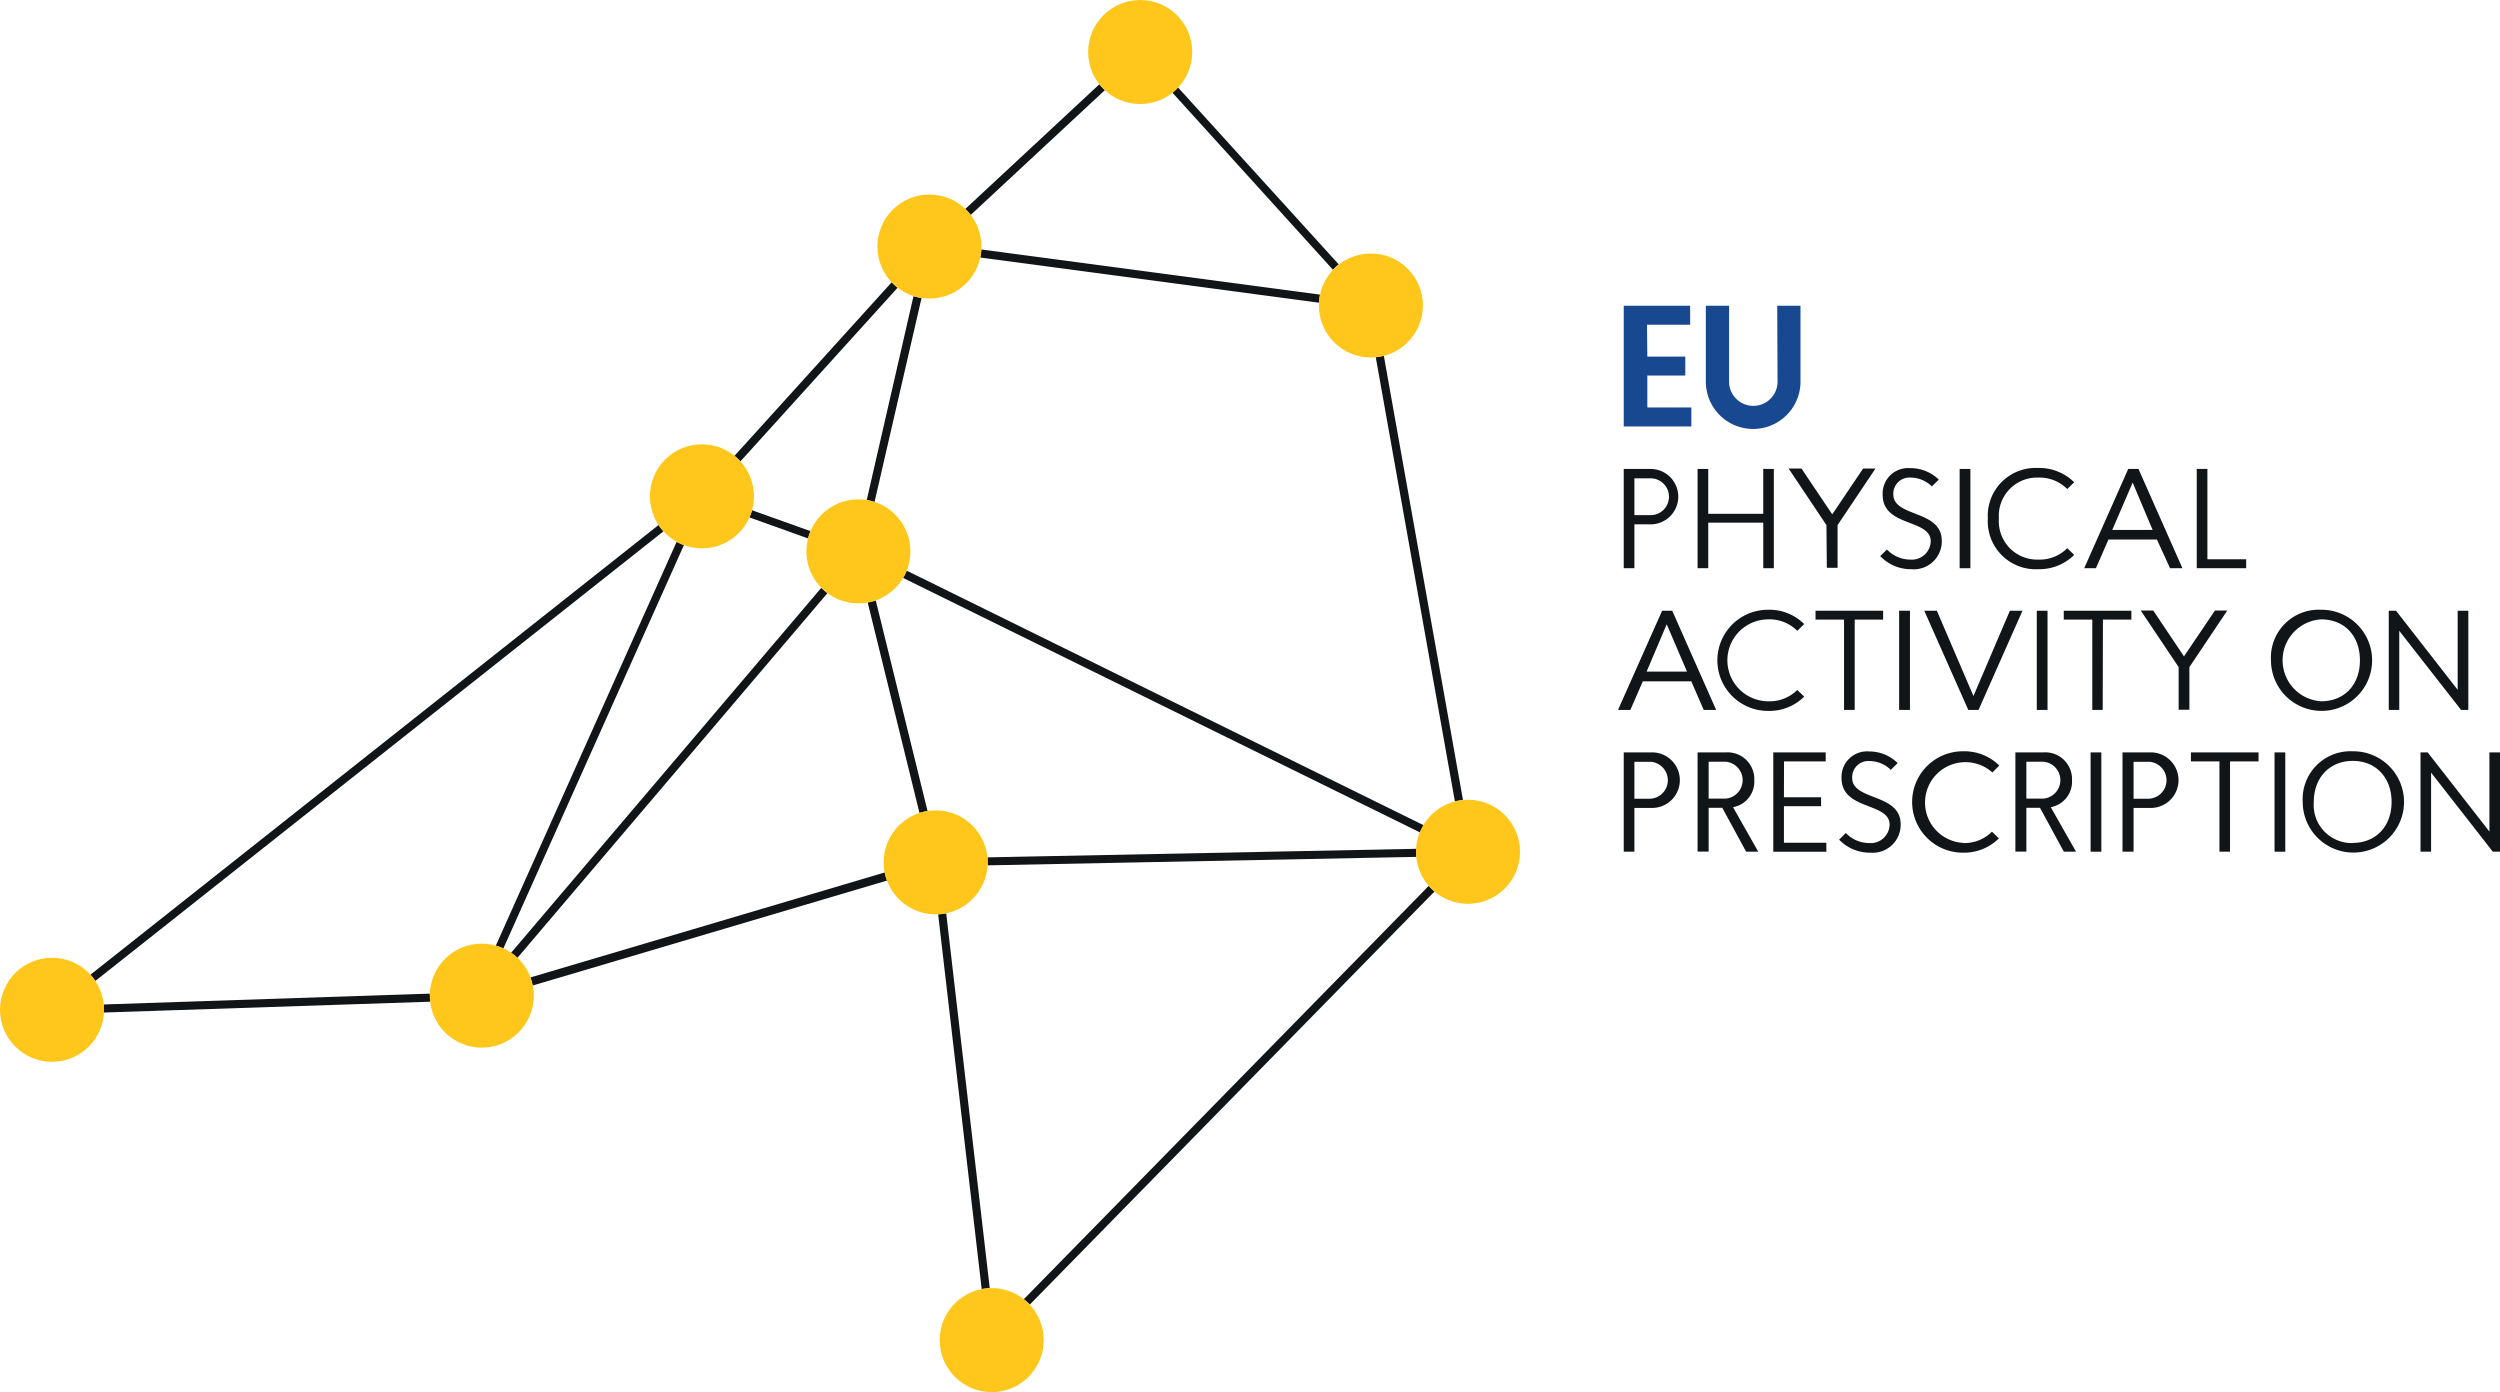 <svg xmlns="http://www.w3.org/2000/svg" width="309.47" height="172.33" viewBox="0 0 309.47 172.33"><defs><style>.cls-1{fill:#184890;}.cls-2{fill:#121518;}.cls-3{fill:none;}.cls-4{fill:#111517;}.cls-5{fill:#ffc71b;}</style></defs><title>logo_centro_poliklinika</title><g id="Layer_2" data-name="Layer 2"><g id="EUPAP"><path class="cls-1" d="M203.92,44.14h4.7v2.35h-4.7v3.95h5.45v2.35H201V37.85h8.22V40.2h-5.34Z"/><path class="cls-1" d="M220,37.85h2.88v9.39a5.86,5.86,0,0,1-11.72,0V37.85h2.88v9.39a3,3,0,1,0,6,0Z"/><path class="cls-2" d="M201,58.05h3.32a3.43,3.43,0,1,1,0,6.86h-2v5.43H201Zm3.32,1.16h-2v4.56h2a2.28,2.28,0,0,0,0-4.56Z"/><path class="cls-2" d="M211.46,63.6h6.81V58.05h1.31V70.34h-1.31V64.7h-6.81v5.64h-1.32V58.05h1.32Z"/><path class="cls-2" d="M226.09,65l-4.68-7H223l3.81,5.67,3.82-5.67h1.53l-4.69,7v5.29h-1.33Z"/><path class="cls-2" d="M239.14,60.21a3.79,3.79,0,0,0-2.59-1.09,2,2,0,0,0-2.18,2.07c0,2.88,6,1.88,6,5.76a3.46,3.46,0,0,1-3.78,3.51,5.21,5.21,0,0,1-3.84-1.62l.83-.82a4,4,0,0,0,2.89,1.25A2.34,2.34,0,0,0,239,67c0-2.79-5.95-1.73-5.95-5.75a3.15,3.15,0,0,1,3.4-3.3A5,5,0,0,1,240,59.37Z"/><path class="cls-2" d="M242.58,58.05h1.33V70.34h-1.33Z"/><path class="cls-2" d="M252.32,69.27a4.81,4.81,0,0,0,3.58-1.41l.86.83a6.13,6.13,0,0,1-4.49,1.77,5.93,5.93,0,0,1-6.2-6.27,5.92,5.92,0,0,1,6.2-6.26,6.13,6.13,0,0,1,4.49,1.77l-.86.84a4.82,4.82,0,0,0-3.58-1.42,4.73,4.73,0,0,0-4.88,5.07A4.74,4.74,0,0,0,252.32,69.27Z"/><path class="cls-2" d="M267,66.79h-6l-1.55,3.55H258l5.45-12.29h1.27l5.44,12.29h-1.53Zm-5.53-1.19h5L264,59.74Z"/><path class="cls-2" d="M273.25,69.23h4.8v1.11h-6.12V58.05h1.32Z"/><path class="cls-2" d="M209.36,84.34h-6l-1.54,3.54h-1.53l5.46-12.28H207l5.44,12.28H210.9Zm-5.53-1.2h5l-2.51-5.86Z"/><path class="cls-2" d="M218.9,86.81a4.84,4.84,0,0,0,3.58-1.4l.86.82A6.09,6.09,0,0,1,218.85,88a6.26,6.26,0,0,1,0-12.52,6.13,6.13,0,0,1,4.49,1.77l-.86.84a4.82,4.82,0,0,0-3.58-1.42,5.07,5.07,0,0,0,0,10.14Z"/><path class="cls-2" d="M229.59,87.88h-1.32V76.7h-3.53V75.6h8.37v1.1h-3.52Z"/><path class="cls-2" d="M235.09,75.6h1.34V87.88h-1.34Z"/><path class="cls-2" d="M244.92,87.88h-1.27L238.2,75.6h1.56l4.53,10.56L248.8,75.6h1.56Z"/><path class="cls-2" d="M252.13,75.6h1.33V87.88h-1.33Z"/><path class="cls-2" d="M260.29,87.88H259V76.7h-3.53V75.6h8.37v1.1h-3.52Z"/><path class="cls-2" d="M269.69,82.58l-4.69-7h1.55l3.8,5.67,3.83-5.67h1.53l-4.69,7v5.28h-1.33Z"/><path class="cls-2" d="M287.32,75.48a6.26,6.26,0,1,1-6.2,6.26A5.92,5.92,0,0,1,287.32,75.48Zm0,11.33c2.86,0,4.81-2,4.81-5.07s-1.95-5.07-4.81-5.07a5.08,5.08,0,0,0,0,10.14Z"/><path class="cls-2" d="M296.6,75.6l7.63,9.79V75.6h1.32V87.88h-.9L297,78.09v9.79H295.7V75.6Z"/><path class="cls-2" d="M201,93.14h3.32a3.44,3.44,0,1,1,0,6.87h-2v5.42H201Zm3.32,1.16h-2v4.57h2a2.29,2.29,0,0,0,0-4.57Z"/><path class="cls-2" d="M213.2,100h-1.69v5.42h-1.37V93.14h3.44a3.31,3.31,0,0,1,3.58,3.44,3.21,3.21,0,0,1-2.63,3.34l3.12,5.51h-1.5Zm.38-5.71h-2.07v4.57h2.07a2.29,2.29,0,0,0,0-4.57Z"/><path class="cls-2" d="M220.83,98.69h4.6V99.8h-4.6v4.52h5.25v1.11h-6.57V93.14H226v1.11h-5.16Z"/><path class="cls-2" d="M234.06,95.3a3.79,3.79,0,0,0-2.6-1.09,2,2,0,0,0-2.18,2.08c0,2.87,6,1.87,6,5.75a3.46,3.46,0,0,1-3.77,3.51,5.26,5.26,0,0,1-3.85-1.61l.83-.83a4,4,0,0,0,2.89,1.25,2.34,2.34,0,0,0,2.53-2.28c0-2.79-5.95-1.74-5.95-5.76a3.16,3.16,0,0,1,3.41-3.3,5,5,0,0,1,3.54,1.44Z"/><path class="cls-2" d="M243,104.36a4.79,4.79,0,0,0,3.58-1.41l.86.83a6.13,6.13,0,0,1-4.49,1.77A6.27,6.27,0,0,1,243,93a6.13,6.13,0,0,1,4.49,1.77l-.86.85a5,5,0,1,0-3.58,8.72Z"/><path class="cls-2" d="M252.53,100h-1.69v5.42h-1.36V93.14h3.43a3.31,3.31,0,0,1,3.58,3.44,3.21,3.21,0,0,1-2.63,3.34l3.13,5.51h-1.51Zm.38-5.71h-2.07v4.57h2.07a2.29,2.29,0,0,0,0-4.57Z"/><path class="cls-2" d="M258.79,93.14h1.33v12.29h-1.33Z"/><path class="cls-2" d="M262.74,93.14h3.31a3.44,3.44,0,1,1,0,6.87h-1.94v5.42h-1.37Zm3.31,1.16h-1.94v4.57h1.94a2.29,2.29,0,0,0,0-4.57Z"/><path class="cls-2" d="M276.05,105.43h-1.31V94.25h-3.53V93.14h8.37v1.11h-3.53Z"/><path class="cls-2" d="M281.56,93.14h1.33v12.29h-1.33Z"/><path class="cls-2" d="M291.25,93a6.27,6.27,0,1,1-6.2,6.27A5.92,5.92,0,0,1,291.25,93Zm0,11.34c2.86,0,4.8-2.06,4.8-5.07s-1.94-5.08-4.8-5.08-4.83,2.06-4.83,5.08A4.71,4.71,0,0,0,291.25,104.36Z"/><path class="cls-2" d="M300.52,93.14l7.64,9.8v-9.8h1.31v12.29h-.89l-7.64-9.79v9.79h-1.31V93.14Z"/><path class="cls-3" d="M99.82,68.25a6.5,6.5,0,0,1,.21-1.6l-7.26-2.6a6.43,6.43,0,0,1-5.88,3.83,6.53,6.53,0,0,1-2.23-.4L62.31,117.4a6,6,0,0,1,1,.54l38.4-45.18A6.41,6.41,0,0,1,99.82,68.25Z"/><path class="cls-3" d="M106.26,61.81a6.92,6.92,0,0,1,1,.09l5.82-25.24a6.33,6.33,0,0,1-2-1L91.65,57.12a6.38,6.38,0,0,1,1.68,4.32,6.49,6.49,0,0,1-.24,1.72l7.24,2.59A6.43,6.43,0,0,1,106.26,61.81Z"/><path class="cls-3" d="M108.38,74.33l6.41,26.07a7,7,0,0,1,1-.09,6.43,6.43,0,0,1,6.41,5.82l53.07-1.06a6.45,6.45,0,0,1,.44-2L111.79,71.54A6.44,6.44,0,0,1,108.38,74.33Z"/><path class="cls-3" d="M117.13,113.06l5.39,46.4h.24a6.39,6.39,0,0,1,4,1.38l50.13-51.17a6.43,6.43,0,0,1-1.55-3.59l-53.06,1.05A6.44,6.44,0,0,1,117.13,113.06Z"/><path class="cls-4" d="M107.41,74.58l6.41,26.05a7.62,7.62,0,0,1,1-.23l-6.41-26.07A6.58,6.58,0,0,1,107.41,74.58Z"/><path class="cls-4" d="M120.16,26.61l16.61-15.45a6.75,6.75,0,0,1-.68-.73l-16.6,15.44A5.89,5.89,0,0,1,120.16,26.61Z"/><path class="cls-4" d="M145.14,11.48,165,33.39a6.4,6.4,0,0,1,.72-.66l-19.9-21.91A7.4,7.4,0,0,1,145.14,11.48Z"/><path class="cls-4" d="M100.33,65.75l-7.24-2.59a6.25,6.25,0,0,1-.32.89l7.26,2.6A5.59,5.59,0,0,1,100.33,65.75Z"/><path class="cls-4" d="M122.26,106.75c0,.13,0,.25,0,.37l53.06-1.05q0-.31,0-.63c0-.12,0-.25,0-.37l-53.07,1.06C122.25,106.33,122.26,106.54,122.26,106.75Z"/><path class="cls-4" d="M111.79,71.54l64,31.51a6.74,6.74,0,0,1,.45-.89L112.24,70.64A7.56,7.56,0,0,1,111.79,71.54Z"/><path class="cls-4" d="M91.65,57.12l19.47-21.51a5.21,5.21,0,0,1-.74-.67L90.92,56.43A6.78,6.78,0,0,1,91.65,57.12Z"/><path class="cls-4" d="M180.1,99.21a8.05,8.05,0,0,1,1-.18l-9.8-55a7.87,7.87,0,0,1-1,.18Z"/><path class="cls-4" d="M101.67,72.76l-38.4,45.18a6.72,6.72,0,0,1,.78.63l38.38-45.15A6,6,0,0,1,101.67,72.76Z"/><path class="cls-4" d="M53.21,123l-40.37,1.34c0,.23,0,.47,0,.71s0,.19,0,.29L53.24,124a5.37,5.37,0,0,1,0-.7C53.2,123.15,53.21,123.05,53.21,123Z"/><path class="cls-4" d="M117.13,113.06a6.66,6.66,0,0,1-1,.12l5.39,46.39a8.27,8.27,0,0,1,1-.11Z"/><path class="cls-4" d="M163.4,36.47l-41.92-5.59a6.38,6.38,0,0,1-.13,1l41.93,5.59A6.38,6.38,0,0,1,163.4,36.47Z"/><path class="cls-4" d="M83.76,67.07l-22.39,50a5.83,5.83,0,0,1,.94.34L84.66,67.48A6.68,6.68,0,0,1,83.76,67.07Z"/><path class="cls-4" d="M65.64,121a5.82,5.82,0,0,1,.29,1L109.81,109a6.26,6.26,0,0,1-.29-1Z"/><path class="cls-4" d="M176.86,109.66l-50.13,51.17a5.89,5.89,0,0,1,.74.67l50.1-51.14A6.71,6.71,0,0,1,176.86,109.66Z"/><path class="cls-4" d="M82.13,65.77a6.55,6.55,0,0,1-.61-.78L11.19,120.66a7.36,7.36,0,0,1,.61.77Z"/><path class="cls-4" d="M108.26,62.13l5.82-25.25a6.48,6.48,0,0,1-1-.22L107.29,61.9A7.23,7.23,0,0,1,108.26,62.13Z"/><circle class="cls-5" cx="141.14" cy="6.44" r="6.44"/><circle class="cls-5" cx="115.05" cy="30.52" r="6.44"/><circle class="cls-5" cx="169.7" cy="37.82" r="6.44"/><circle class="cls-5" cx="86.89" cy="61.44" r="6.44"/><circle class="cls-5" cx="106.26" cy="68.25" r="6.44"/><circle class="cls-5" cx="115.82" cy="106.75" r="6.44"/><circle class="cls-5" cx="59.64" cy="123.25" r="6.44"/><circle class="cls-5" cx="6.44" cy="125" r="6.44"/><circle class="cls-5" cx="122.76" cy="165.89" r="6.44"/><circle class="cls-5" cx="181.72" cy="105.44" r="6.44"/></g></g></svg>